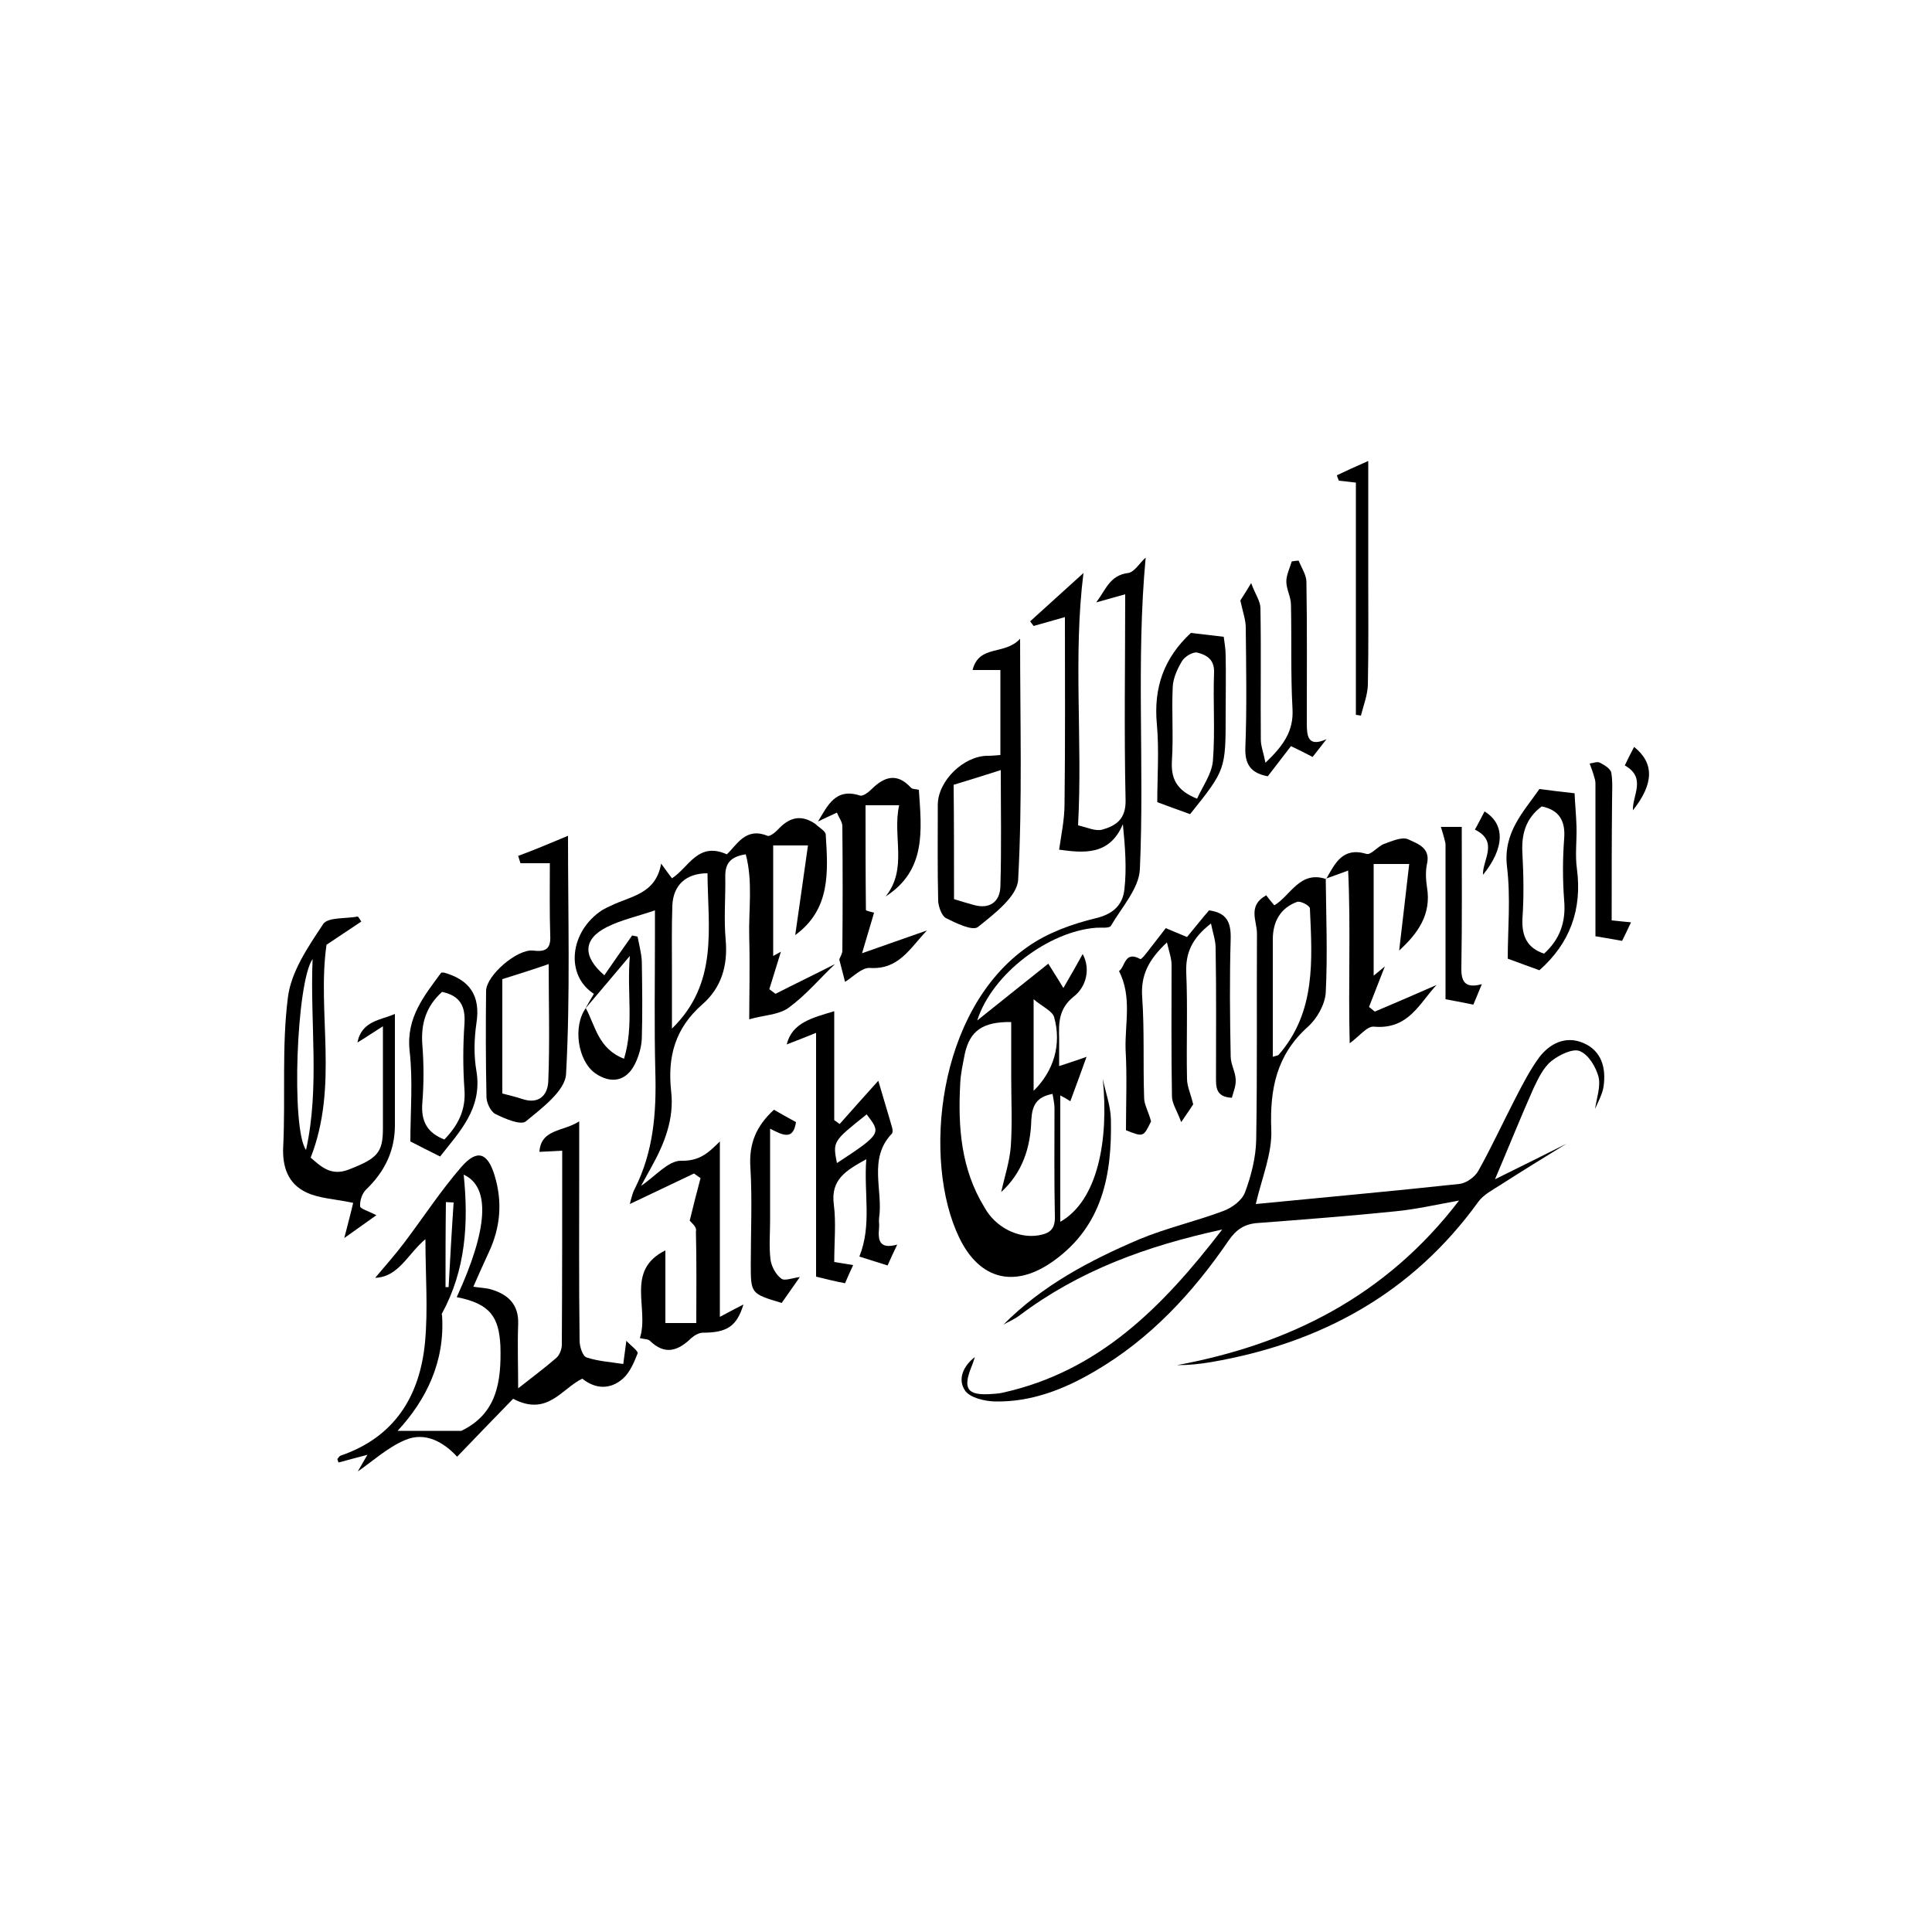 <?xml version="1.0" encoding="utf-8"?>
<!-- Generator: Adobe Illustrator 26.5.0, SVG Export Plug-In . SVG Version: 6.00 Build 0)  -->
<svg version="1.1" id="Calque_1" xmlns="http://www.w3.org/2000/svg" xmlns:xlink="http://www.w3.org/1999/xlink" x="0px" y="0px"
	 viewBox="0 0 500 500" style="enable-background:new 0 0 500 500;" xml:space="preserve">
<g>
	<path d="M178.5,315.9c0.9-3.7,1.8-7.3,2.8-11c-0.6-0.4-1.1-0.8-1.7-1.2c-5.7,2.7-11.3,5.4-16.6,7.9c-0.1,0.4,0.1-0.4,0.3-1.2
		c0.3-1,0.5-1.9,1-2.8c4.8-9.5,5.6-19.6,5.3-30.1c-0.3-11.8-0.1-23.6-0.1-35.5c0-1.8,0-3.6,0-6.4c-4.7,1.6-8.8,2.5-12.4,4.3
		c-6.2,3.1-6.4,7.6-0.7,12.5c2.4-3.5,4.8-6.9,7.2-10.3c0.5,0.1,0.9,0.2,1.4,0.3c0.4,2.1,1,4.3,1.1,6.4c0.1,6.7,0.2,13.3,0,20
		c-0.1,2.2-0.8,4.6-1.8,6.6c-2.2,4.4-6.1,5.2-10.2,2.4c-4.6-3.2-5.9-12.2-2.5-16.9c2.5,4.6,3.2,10.5,9.9,13.1
		c2.6-8.6,0.7-17,1.5-26.6c-4.4,5.2-7.9,9.4-11.5,13.6c0.7-1.3,1.5-2.6,2.2-3.8c-7.5-4.8-6.3-16.2,2.2-21.7c0.7-0.4,1.5-0.8,2.2-1.1
		c5-2.5,11.6-2.9,13-10.9c1.4,1.9,2.1,2.9,2.8,3.8c4.3-2.7,6.7-9.6,14.2-6.2c2.6-2.4,4.8-7.1,10.5-4.8c0.7,0.3,2.3-1.1,3.2-2.1
		c2.9-2.9,5.9-3.3,9.3-0.9c0.9,0.9,2.6,1.8,2.6,2.7c0.6,9.6,1.3,19.3-7.9,26c1.1-7.7,2.2-15.3,3.3-23.2c-3.9,0-6.4,0-9,0
		c0,9.6,0,19,0,28.6c0.9-0.5,1.5-0.8,2-1.1c-1,3.2-2,6.5-3,9.7c0.5,0.4,1.1,0.8,1.6,1.2c5.1-2.6,10.3-5.1,15.4-7.7
		c-4,3.8-7.6,8.1-12,11.3c-2.6,1.9-6.5,1.9-10.2,3c0-6.4,0.2-13.8,0-21.2c-0.2-7.1,1-14.4-0.9-21.5c-4.1,0.6-5.3,2.5-5.3,5.6
		c0.1,5.5-0.4,11,0.1,16.5c0.6,6.7-1.1,12.4-6,16.7c-7.1,6.2-9.1,13.6-8.1,22.6c0.8,7-1.7,13.4-5.1,19.5c-0.9,1.6-1.8,3.3-2.7,4.9
		c3.6-2.4,7-6.5,10.3-6.5c4.7,0.1,6.9-1.8,10.1-5c0,14.7,0,29.5,0,45.4c3-1.6,4.7-2.5,6.1-3.2c-1.7,5.6-4.2,7.3-10.5,7.3
		c-1,0-2.2,0.7-3,1.4c-3.4,3.3-6.8,4.5-10.7,0.7c-0.5-0.5-1.5-0.4-2.6-0.7c2.5-7.7-3.9-17.5,6.6-22.7c0,6.2,0,12.5,0,18.8
		c2.6,0,5.1,0,8,0c0-8.1,0.1-15.9-0.1-23.7C180.4,317.6,179.2,316.7,178.5,315.9z M183.1,226c-5.6,0-8.9,3.1-9.1,8.4
		c-0.2,5.8-0.1,11.6-0.1,17.4c0,4.7,0,9.3,0,14.4C186,254.4,183.2,240.2,183.1,226z"/>
	<path d="M252.9,264.1c6.6-5.3,12.4-9.9,18.4-14.7c1.4,2.3,2.3,3.6,3.9,6.3c2-3.4,3.5-6.1,5-8.8c2.1,3.9,0.9,8.5-2.3,11
		c-4,3.2-3.9,6.9-3.8,11c0,2,0,4,0,7c2.6-0.9,4.7-1.5,7.1-2.4c-1.3,3.6-2.7,7.5-4.2,11.5c-0.9-0.6-1.6-1-2.6-1.5
		c0,11.2,0,21.9,0,32.7c9.7-5.5,12.6-21.1,11-37c0.7,3.5,2,6.9,2.1,10.4c0.3,14.3-2.1,27.6-14.8,36.7c-10,7.2-19.2,5-24.5-6.1
		c-9.5-19.8-5.8-58.8,17.8-75.2c5.1-3.6,11.5-5.9,17.7-7.4c4.6-1.1,6.9-3.6,7.3-7.5c0.6-5.3,0.2-10.8-0.4-16.8
		c-3.5,8.3-10.4,7.4-16.5,6.6c0.5-3.6,1.4-7.7,1.4-11.9c0.2-16,0.1-32,0.1-48.3c-2.9,0.8-5.5,1.6-8.1,2.3c-0.3-0.4-0.6-0.8-0.9-1.2
		c4.6-4.2,9.3-8.4,13.8-12.5c-2.7,21.6-0.2,43.3-1.4,65.3c2.3,0.5,4.5,1.6,6.3,1.1c3.5-1,6.1-2.7,6-7.6c-0.4-17.6-0.1-35.3-0.1-53.3
		c-2.5,0.7-4.7,1.3-7.5,2.1c2.5-3.3,3.5-7,8.2-7.6c1.7-0.2,3.1-2.7,4.6-4c-2.5,26.7-0.3,53.7-1.5,80.6c-0.2,5-4.7,9.9-7.5,14.7
		c-0.4,0.7-2.5,0.4-3.8,0.5C271.5,241,256.8,251.9,252.9,264.1z M259.1,308.5c0.9-4,2.2-7.9,2.5-11.9c0.4-5.9,0.1-11.9,0.1-17.9
		c0-4.7,0-9.5,0-14.2c-7.4-0.1-10.7,2.3-12,8.2c-0.5,2.6-1.1,5.2-1.2,7.8c-0.6,11.2,0.2,22.1,6.3,32c2.8,5.1,8.7,8.1,14,7.2
		c2.9-0.5,4.3-1.6,4.2-4.9c-0.2-9.3-0.1-18.7-0.1-28c0-1.2-0.3-2.4-0.5-3.7c-4.2,0.8-5.3,3-5.5,6.8
		C266.7,297,264.6,303.5,259.1,308.5z M267.5,258.6c0,8.7,0,16.1,0,23.7c5.2-5.1,7.3-12,5.3-19.1
		C272.3,261.6,269.7,260.5,267.5,258.6z"/>
	<path d="M405.4,296c-5.7,3.5-11.4,7-17,10.6c-2,1.3-4.4,2.5-5.8,4.4c-17.1,23.7-40.7,36.6-69.1,41.5c-2.9,0.5-5.8,0.8-8.9,0.8
		c29.1-5.4,54.1-17.9,73-42.6c-6.1,1.1-11.3,2.3-16.6,2.8c-11.8,1.2-23.5,2.1-35.3,3c-3.5,0.2-5.7,1.6-7.7,4.5
		c-9.3,13.6-20.3,25.5-34.7,33.9c-8,4.7-16.5,8-25.9,7.8c-2.7-0.1-6.5-1-7.7-2.9c-1.9-2.9-0.4-6.3,2.6-8.6c-0.3,0.9-0.6,1.9-1,2.8
		c-2.1,5.4-0.9,7.1,4.8,6.8c1.2-0.1,2.3-0.1,3.5-0.4c24.7-5.5,41.2-22,56.7-42.2c-19.8,4.3-37.1,10.7-52.4,22.2
		c-1.3,1-2.8,1.6-4.2,2.4c10-10.1,22.3-16.6,35.2-22.1c7-2.9,14.5-4.6,21.7-7.3c2.2-0.8,4.8-2.7,5.6-4.8c1.6-4.3,2.8-9,2.9-13.5
		c0.3-17.8,0.1-35.6,0.2-53.5c0-3.3-2.5-7.2,2.4-9.9c0.6,0.8,1.3,1.7,2.1,2.6c4.2-2.5,6.6-9.1,13.4-6.8c0,0-0.1-0.1-0.1-0.1
		c0.1,9.8,0.5,19.7,0,29.5c-0.2,3.1-2.3,6.8-4.7,8.9c-8,7.2-9.8,16-9.4,26.4c0.3,6.3-2.5,12.8-4,19.4c17.4-1.7,35.1-3.3,52.7-5.2
		c1.8-0.2,4-1.8,4.9-3.4c3.4-6.1,6.3-12.4,9.5-18.6c1.9-3.7,3.8-7.4,6.2-10.7c2.8-3.7,6.9-5.7,11.4-3.8c4.8,2,6,6.5,5.3,11.3
		c-0.3,2-1.4,3.9-2.2,5.8c0.4-2.8,1.5-5.8,0.9-8.3c-0.7-2.6-2.6-5.8-4.9-6.7c-1.8-0.7-5.3,1-7.3,2.6c-2.1,1.7-3.4,4.5-4.6,7
		c-3.3,7.4-6.3,14.9-10,23.6C393.8,301.8,399.6,298.9,405.4,296z M329.4,273.5c0.9-0.3,1.3-0.3,1.5-0.5c9.7-11.1,8.7-24.6,8.1-37.9
		c0-0.7-2.4-2-3.3-1.7c-4.4,1.6-6.3,5.2-6.3,9.7C329.4,253.2,329.4,263.1,329.4,273.5z"/>
	<path d="M162.1,347c1.2,1.3,3.2,2.7,2.9,3.3c-0.9,2.3-2,4.9-3.8,6.5c-3.2,2.8-7,2.8-10.5,0c-5.3,2.5-9,9.9-17.9,5.2
		c-4.4,4.5-9.3,9.6-14.5,15c-3.4-3.7-8.2-6.6-13.5-4.3c-4.5,1.9-8.4,5.5-12.2,8.1c0.5-0.8,1.4-2.5,2.5-4.3c-2.6,0.7-5,1.3-7.5,2
		c-0.1-0.3-0.2-0.6-0.3-0.9c0.3-0.3,0.5-0.8,0.9-0.9c14-4.8,20.5-15.5,21.8-29.4c0.8-8.6,0.1-17.3,0.1-26.6c-4.5,3.7-6.9,9.8-13,10
		c2.5-3,5.2-6,7.6-9.2c4.9-6.5,9.4-13.4,14.7-19.5c4.1-4.7,6.8-3.7,8.6,2.2c2.1,6.9,1.5,13.5-1.5,19.9c-1.3,2.8-2.6,5.7-4,8.9
		c1.8,0.3,3.3,0.3,4.6,0.7c4.4,1.3,7.2,3.9,7,9c-0.2,5.5,0,11,0,16.6c3.4-2.7,6.8-5.2,9.9-7.9c0.8-0.7,1.4-2.2,1.4-3.4
		c0.1-16.7,0.1-33.3,0.1-50.2c-2.1,0.1-4,0.2-5.9,0.3c0.4-6,6.2-5.2,10.3-7.9c0,4.1,0,7.7,0,11.3c0,15.2-0.1,30.3,0.1,45.5
		c0,1.5,0.8,4,1.8,4.3c3,1,6.3,1.2,9.5,1.7C161.5,351.4,161.7,349.9,162.1,347z M118.2,335.7c8.1-17.6,8.8-28.5,1.8-31.7
		c1.3,12.6,0.5,24.7-5.6,35.9c-0.1,0.1-0.1,0.3,0,0.5c0.8,12-4.1,21.9-11.5,29.9c5.3,0,10.9,0,16.5,0c9.1-4.4,10.4-12.5,10.1-22.1
		C129.1,341,127,337.4,118.2,335.7z M115.3,333.1c0.3,0,0.5,0,0.8,0c0.4-7.3,0.8-14.6,1.3-21.9c-0.7,0-1.3-0.1-2-0.1
		C115.3,318.5,115.3,325.8,115.3,333.1z"/>
	<path d="M93.5,238.5c-2.9,1.9-5.8,3.9-9,6c-2.5,17.5,3.2,36.4-4.1,55.1c2.5,2.1,5.1,4.9,9.8,3.1c7.5-2.9,8.9-4.4,8.9-10.7
		c0-8.4,0-16.9,0-26.4c-2.7,1.7-4.6,3-6.6,4.2c1.1-5.7,6.2-5.8,9.7-7.4c0,9.6,0,19.2,0,28.8c0,6.7-2.7,12.1-7.5,16.7
		c-1,1-1.6,2.8-1.5,4.3c0,0.6,2.1,1.2,4.2,2.3c-2.6,1.8-5,3.6-8.3,5.9c1-3.9,1.8-6.9,2.3-9.1c-4.6-1-8.7-1.1-12.1-2.7
		c-4.7-2.2-6.3-6.5-6-12c0.6-12.8-0.4-25.8,1.2-38.4c0.8-6.7,5.2-13.1,9.1-19c1.2-1.9,5.9-1.4,9-2C92.9,237.5,93.2,238,93.5,238.5z
		 M80.9,248.2c-4.2,5.9-5.6,44-1.7,49.4C82.8,281.3,80.2,264.7,80.9,248.2z"/>
	<path d="M289.6,251.3c1.6-1,1.4-5.4,5.5-3.1c0.3,0.2,1.9-1.9,2.8-3.1c1.2-1.5,2.4-3.1,3.8-4.9c1.8,0.8,3.4,1.4,5.5,2.3
		c1.9-2.3,3.8-4.7,5.7-6.9c4.5,0.6,5.7,3,5.6,7.3c-0.3,10.1-0.2,20.3,0,30.5c0,2,1.2,3.9,1.3,6c0.1,1.6-0.6,3.2-1,4.7
		c-4.2-0.2-4.1-2.8-4.1-5.3c0-11.2,0.1-22.3-0.1-33.5c0-1.9-0.7-3.8-1.2-6.3c-4.9,3.8-6.6,7.6-6.4,12.7c0.4,9.1,0,18.3,0.2,27.5
		c0,1.9,0.9,3.7,1.6,6.6c-0.3,0.5-1.2,1.8-3.1,4.6c-1.1-3-2.4-4.8-2.4-6.7c-0.2-11.3-0.1-22.6-0.1-34c0-1.6-0.6-3.3-1.2-5.8
		c-4.9,4.6-6.8,8.6-6.4,14.2c0.6,8.6,0.2,17.3,0.5,26c0,1.7,1,3.3,1.8,6.1c-2,4.1-2,4.1-6.5,2.3c0-7.1,0.3-14-0.1-20.9
		C291.1,264.8,293,258,289.6,251.3z"/>
	<path d="M264,165.3c0,21.8,0.6,42.1-0.5,62.3c-0.2,4.4-6.2,8.9-10.4,12.3c-1.4,1.1-5.7-1-8.3-2.3c-1.1-0.6-1.9-2.9-2-4.4
		c-0.2-8.3-0.1-16.6-0.1-24.9c0-6.2,6.7-12.7,12.9-12.7c1,0,2-0.1,3.3-0.2c0-7.3,0-14.6,0-22c-2.3,0-4.6,0-7.2,0
		C253.4,166.7,260,169.7,264,165.3z M246.9,232.7c2,0.6,3.6,1.1,5.1,1.5c4.2,1.2,6.8-0.9,6.9-4.8c0.3-10,0.1-20,0.1-30.1
		c-4.4,1.4-8.2,2.6-12.2,3.8C246.9,212.8,246.9,222.6,246.9,232.7z"/>
	<path d="M147,216.3c0,21,0.6,41.3-0.5,61.6c-0.2,4.4-6.3,8.9-10.4,12.3c-1.3,1.1-5.5-0.7-7.9-1.9c-1.2-0.6-2.3-2.9-2.3-4.4
		c-0.2-9.2-0.2-18.3-0.1-27.5c0.1-4,8-10.8,12.1-10.4c3.2,0.4,4.7-0.3,4.5-3.9c-0.2-6.1-0.1-12.3-0.1-18.7c-2.8,0-5.2,0-7.6,0
		c-0.2-0.6-0.4-1.3-0.6-1.9C138.2,220,142.2,218.3,147,216.3z M130,253.4c0,9.9,0,19.8,0,29.6c2,0.5,3.6,0.9,5.1,1.4
		c4.4,1.5,6.7-1,6.8-4.7c0.4-10,0.1-20,0.1-30.2C137.7,251,133.8,252.2,130,253.4z"/>
	<path d="M211.2,330.4c0-21,0-41.6,0-63.1c-2.5,1-5.2,2.1-7.6,3c1.4-5.7,6.7-6.9,12.3-8.6c0,9.5,0,18.9,0,28.2c0.5,0.3,1,0.7,1.4,1
		c3.1-3.5,6.2-7,10-11.2c1.3,4.5,2.5,8.3,3.6,12.2c0.1,0.5,0.2,1.2-0.1,1.5c-6.2,6.5-2.2,14.6-3.3,21.9c-0.1,0.8,0.1,1.7,0,2.5
		c-0.3,3.1,0,5.6,4.7,4.3c-1,2.1-1.7,3.6-2.5,5.4c-2.5-0.8-4.8-1.5-7.3-2.3c3.3-8.2,1.1-16.4,1.8-25.2c-5.2,2.9-9.3,5.2-8.4,11.8
		c0.6,4.7,0.1,9.6,0.1,14.8c1.6,0.3,3.2,0.5,4.9,0.8c-0.7,1.5-1.4,3-2.1,4.7C216,331.6,213.3,330.9,211.2,330.4z M224.3,288.4
		c-8.8,7-8.8,7-7.7,12.6C228.4,293.3,227.9,293.2,224.3,288.4z"/>
	<path d="M211.7,212.6c2.5-4.1,4.5-8.8,10.9-6.7c0.7,0.2,2.1-0.8,2.9-1.6c3.3-3.3,6.6-4.4,10.2-0.5c0.4,0.5,1.5,0.4,2.1,0.6
		c0.7,10.4,2,20.8-8.6,27.6c5.8-7.2,1.7-15.6,3.5-23.6c-3.1,0-5.6,0-8.7,0c0,9.2,0,18.2,0.1,27.1c0,0.2,1.3,0.5,2.1,0.7
		c-0.9,3.2-1.9,6.3-3.1,10.5c6.2-2.2,11.1-3.9,16.8-5.9c-4.5,4.7-7.3,10.2-14.8,9.7c-2.1-0.1-4.3,2.3-6.4,3.6
		c-0.5-1.9-1-3.9-1.5-5.8c0.3-0.8,0.8-1.5,0.8-2.3c0.1-10.7,0.1-21.5,0-32.2c0-1.1-0.9-2.2-1.4-3.5
		C214.6,211.2,213.2,211.9,211.7,212.6z"/>
	<path d="M343.2,227.5c2.3-4,4.2-8.4,10.5-6.5c1.1,0.3,2.9-2,4.5-2.6c2-0.7,4.6-1.9,6.2-1.2c2.3,1.1,5.9,2.1,4.9,6.4
		c-0.4,1.9-0.3,4,0,6c1.2,7.1-2.4,12-7.2,16.4c0.9-7.4,1.7-14.8,2.6-22.4c-3.9,0-6.4,0-9.2,0c0,9.7,0,19,0,28.9
		c1.3-1.1,2.1-1.7,2.9-2.4c-1.4,3.5-2.7,7-4.1,10.5c0.5,0.4,1,0.8,1.5,1.2c5.4-2.3,10.8-4.6,16-6.9c-4.4,4.6-7.2,11.6-16.2,10.8
		c-1.8-0.2-3.8,2.5-6.3,4.3c-0.4-15.1,0.3-29.7-0.4-44.7c-2.8,1-4.3,1.6-5.8,2.1C343.1,227.4,343.2,227.5,343.2,227.5z"/>
	<path d="M339.7,195.9c-1.9-1-3.5-1.8-5.6-2.8c-2,2.6-3.9,5.1-6,7.8c-4.3-0.8-6-3-5.8-7.5c0.4-10.3,0.2-20.6,0.1-31
		c0-1.9-0.7-3.8-1.4-7c0.1-0.2,1-1.5,2.8-4.5c1.1,3,2.4,4.7,2.4,6.5c0.2,11.3,0,22.7,0.1,34c0,1.7,0.7,3.4,1.2,6
		c4.7-4.5,7.3-8.2,7-13.9c-0.5-9-0.2-18-0.4-27c0-2-1.2-4-1.2-6c0-1.7,0.9-3.5,1.4-5.2c0.6-0.1,1.2-0.2,1.8-0.2c0.7,1.8,2,3.7,2,5.5
		c0.2,12.2,0.1,24.3,0.1,36.5c0,3.3,0.2,6.4,5.1,4.2C342.1,192.8,340.9,194.4,339.7,195.9z"/>
	<path d="M308,210.7c-3.1-1.1-5.8-2.1-8.5-3.1c0-6.6,0.5-13.4-0.1-20.1c-0.9-9.5,1.8-17.2,8.8-23.7c2.4,0.3,5.1,0.6,8.5,1
		c0.2,1.5,0.5,3.2,0.5,4.9c0.1,5,0,10,0,15C317.2,199.2,317.2,199.2,308,210.7z M309.8,206.7c1.5-3.3,3.8-6.4,4.1-9.8
		c0.6-7.6,0-15.3,0.3-22.9c0.1-3.4-2-4.5-4.3-5.1c-1.1-0.3-3.3,1-4,2.2c-1.2,2-2.3,4.4-2.4,6.7c-0.3,6.3,0.2,12.6-0.2,18.9
		C303,201.3,304.3,204.5,309.8,206.7z"/>
	<path d="M398.4,251.1c-2.7-1-5.3-1.9-8.2-3c0-7.4,0.8-15.8-0.2-23.9c-1-8.8,4.3-14.1,8.4-20c3,0.4,5.6,0.7,9.1,1.1
		c0.1,2.5,0.4,5.5,0.5,8.6c0.1,3.6-0.4,7.4,0.1,10.9C409.5,235.4,406.3,244.1,398.4,251.1z M399.6,246.8c4.1-3.7,5.7-8.2,5.2-13.8
		c-0.4-5.3-0.4-10.6,0-15.9c0.4-4.8-1.4-7.5-5.8-8.4c-4.2,3.1-5.3,7.3-5,12.2c0.3,5.6,0.4,11.3,0,16.9
		C393.8,242.5,395.4,245.4,399.6,246.8z"/>
	<path d="M114.2,251.7c0.4,0,0.6,0,0.7,0c6.7,1.9,9.5,6,8.4,13.1c-0.6,4.1-0.7,8.4,0,12.4c1.6,9.7-4.4,15.7-9.4,22.1
		c-2.8-1.4-5.2-2.6-7.7-3.9c0-7.6,0.7-15.6-0.2-23.5C105.1,263.3,109.8,257.7,114.2,251.7z M114.4,256.7c-4.2,3.8-5.5,8.3-5.1,13.7
		c0.4,5,0.4,10,0,15c-0.4,4.8,1.3,7.8,5.7,9.5c3.5-3.6,5.6-7.6,5.2-12.9c-0.4-5.6-0.4-11.3,0-17
		C120.5,260.4,119.1,257.7,114.4,256.7z"/>
	<path d="M207,330.5c-1.4,2-3.1,4.4-4.7,6.7c-8-2.4-8-2.4-8-10.1c0-8.3,0.4-16.7-0.1-25c-0.4-6,1.4-10.6,6.1-14.9
		c1.7,1,3.7,2.1,5.7,3.2c-0.7,4.8-3.4,3.4-6.7,1.7c0,8.4,0,16.1,0,23.8c0,3.3-0.3,6.7,0.1,10c0.2,1.8,1.4,4,2.8,5
		C203,331.6,205.2,330.7,207,330.5z"/>
	<path d="M350.9,124.9c-1.9-0.2-3.1-0.4-4.4-0.5c-0.2-0.5-0.4-0.9-0.5-1.4c2.3-1.1,4.7-2.2,8.1-3.7c0,10.9,0,20.2,0,29.5
		c0,9.5,0.1,19-0.1,28.5c-0.1,2.6-1.1,5.2-1.8,7.9c-0.4-0.1-0.8-0.1-1.3-0.2C350.9,165.1,350.9,145.3,350.9,124.9z"/>
	<path d="M378.3,214c0,12.7,0.1,24.5-0.1,36.3c-0.1,3.7,0.9,5.6,5.3,4.4c-0.8,2-1.5,3.6-2.2,5.3c-2.9-0.6-5.6-1.1-7.2-1.4
		c0-13.3,0-26.5,0-39.7c0-0.3,0-0.7-0.1-1c-0.3-1.3-0.7-2.6-1.1-3.9C374.7,214,376.4,214,378.3,214z"/>
	<path d="M417.1,238.2c1.7,0.2,3.2,0.3,5,0.5c-0.8,1.7-1.5,3.2-2.3,4.8c-2.9-0.5-5.5-1-6.9-1.2c0-13.3,0-26.4,0-39.6
		c0-0.6-0.2-1.3-0.4-1.9c-0.3-1.1-0.7-2.1-1.1-3.2c0.9-0.1,2-0.6,2.7-0.2c1.1,0.6,2.7,1.5,2.9,2.6c0.4,2.3,0.2,4.8,0.2,7.2
		C417.1,217.5,417.1,227.7,417.1,238.2z"/>
	<path d="M383.8,226.4c-0.2-3.8,4.2-8.6-2.1-11.7c0.7-1.2,1.6-3,2.5-4.7C389.6,213.3,389.4,219.5,383.8,226.4z"/>
	<path d="M422.9,193.3c5.3,4.2,5.1,9.6-0.3,16.4c-0.2-3.8,3.6-8.4-2.1-11.6C421.1,196.8,421.9,195.2,422.9,193.3z"/>
</g>
</svg>
